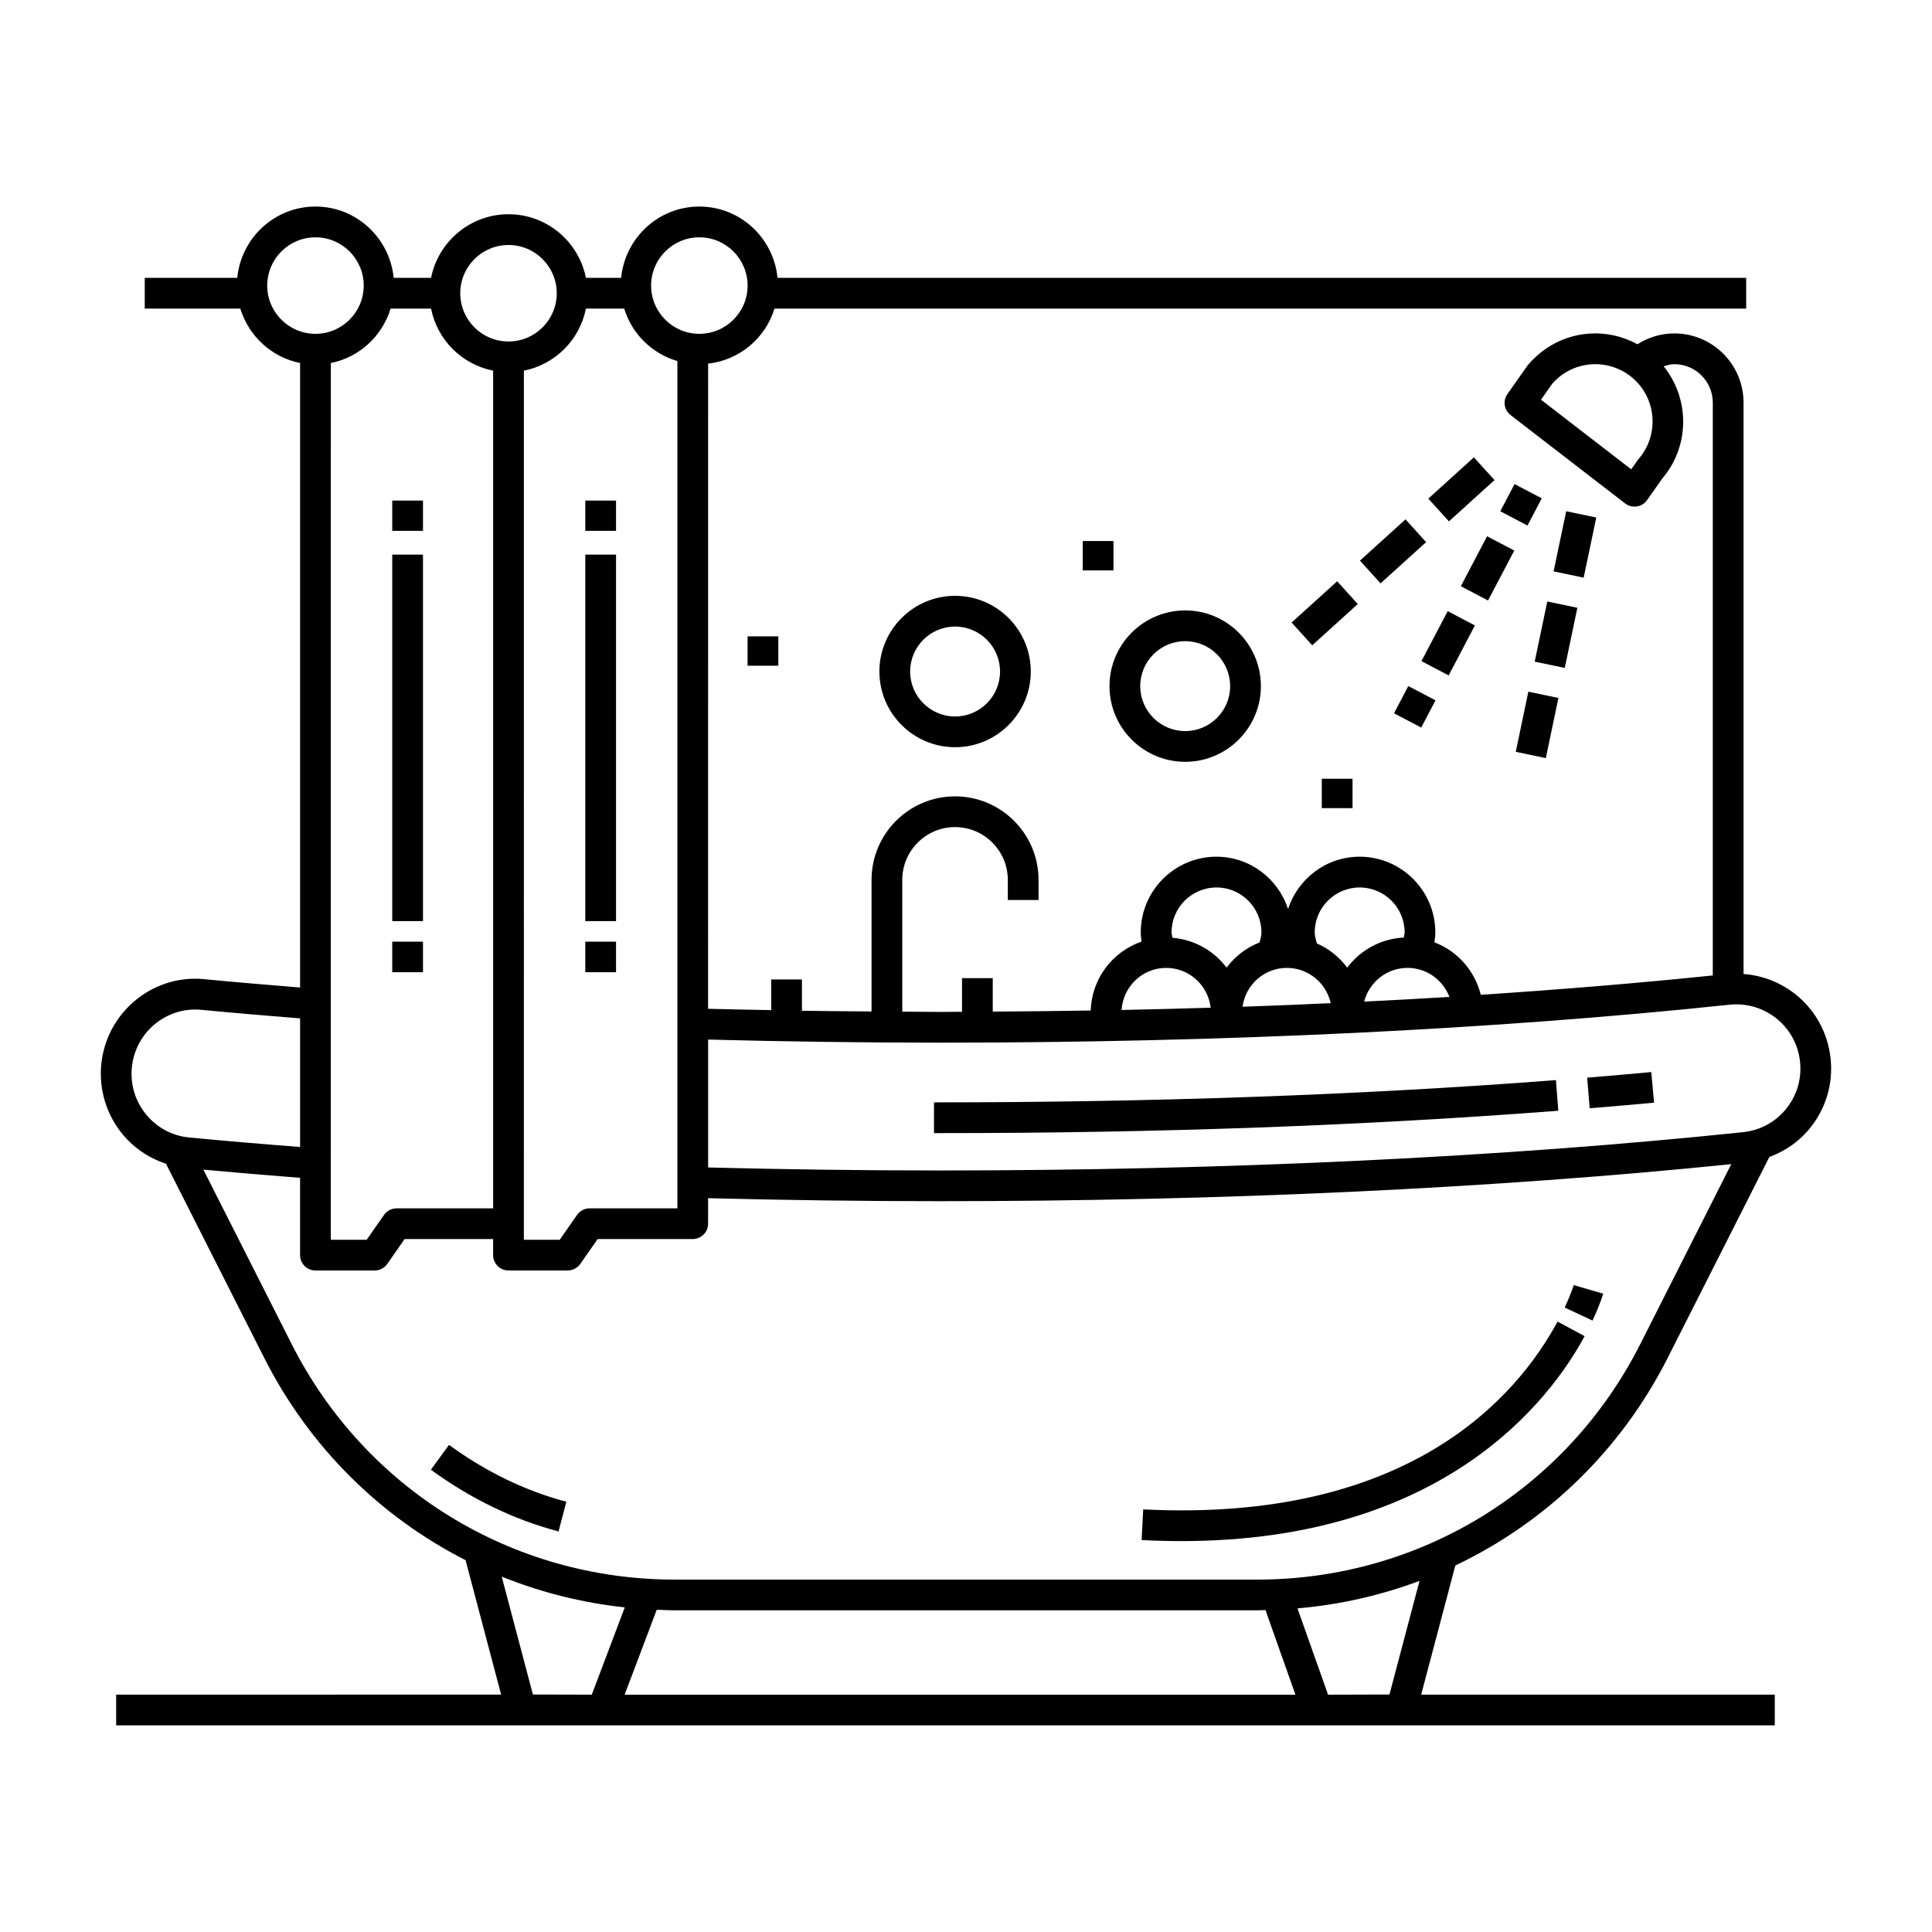<?xml version="1.0" encoding="UTF-8"?>
<!-- Uploaded to: ICON Repo, www.iconrepo.com, Generator: ICON Repo Mixer Tools -->
<svg fill="#000000" width="800px" height="800px" version="1.1" viewBox="144 144 512 512" xmlns="http://www.w3.org/2000/svg">
 <g>
  <path d="m628.95 423.2c-1.844-11.691-11.457-20.234-22.891-21.082v-151.42c0-10.117-8.223-18.34-18.336-18.34-3.535 0-6.883 1.031-9.785 2.875-3.894-2.133-8.309-3.144-12.812-2.82-6.211 0.445-11.879 3.277-16.211 8.305l-5.438 7.715c-1.258 1.781-0.887 4.238 0.844 5.566l30.352 23.414c0.715 0.559 1.59 0.852 2.484 0.852 0.203 0 0.406-0.016 0.609-0.047 1.098-0.168 2.078-0.77 2.719-1.676l4.047-5.742c7.356-8.648 7.262-21.164 0.355-29.727 0.922-0.27 1.84-0.566 2.828-0.566 5.617 0 10.191 4.574 10.191 10.195v151.8c-19.582 2.023-40.172 3.727-61.488 5.125-1.578-6.402-6.203-11.574-12.273-13.902 0.113-0.871 0.23-1.742 0.23-2.633 0-11.062-9-20.059-20.059-20.059-8.875 0-16.336 5.836-18.973 13.844-2.633-8.008-10.098-13.844-18.973-13.844-11.059 0-20.059 8.996-20.059 20.059 0 0.824 0.109 1.629 0.211 2.438-7.66 2.656-13.207 9.77-13.469 18.262-8.609 0.145-17.262 0.242-25.965 0.293v-8.859h-8.145v8.906c-1.934 0.004-3.844 0.035-5.781 0.035-3.356 0-6.695-0.055-10.051-0.07v-34.922c0-7.715 6.273-13.988 13.984-13.988 7.711 0 13.984 6.273 13.984 13.988v5.328h8.145v-5.328c0-12.207-9.926-22.133-22.129-22.133-12.203 0-22.129 9.926-22.129 22.133v34.867c-6.164-0.047-12.316-0.086-18.445-0.18v-8.301h-8.145v8.129c-5.594-0.105-11.195-0.203-16.73-0.352l0.012-170.97c8.359-0.941 15.176-6.766 17.586-14.59h257.51v-8.145h-256.7c-1.043-10.574-9.879-18.895-20.727-18.895-10.844 0-19.68 8.324-20.723 18.895h-9.332c-1.902-9.598-10.371-16.859-20.516-16.859-10.148 0-18.621 7.266-20.52 16.859h-9.914c-1.043-10.574-9.879-18.895-20.723-18.895-10.848 0-19.684 8.324-20.727 18.895h-24.516v8.145h25.324c2.242 7.281 8.27 12.91 15.844 14.414v165.51c-8.613-0.695-17.141-1.418-25.363-2.211-13.074-1.32-25.066 7.984-27.141 21.105-1.082 6.84 0.727 13.902 4.961 19.363 3.125 4.027 7.281 6.894 11.996 8.426l26.035 51.457c11.965 23.648 30.785 42.125 53.363 53.621l9.426 35.625-102.02 0.008v8.145h318.92c0.016 0 0.031 0.008 0.047 0.008 0.074 0 0.148-0.008 0.223-0.008h120.36v-8.145h-93.707l9.051-34.223c23.867-11.359 43.809-30.371 56.281-55.023l26.934-53.234c4.371-1.613 8.242-4.34 11.168-8.145 4.246-5.535 5.984-12.375 4.891-19.277zm-50.703-157.57c-0.086 0.102-0.172 0.207-0.25 0.316l-1.711 2.426-23.906-18.441 2.941-4.191c2.656-3.062 6.348-4.906 10.391-5.195 3.992-0.27 7.953 1.02 11.016 3.676 6.316 5.481 6.996 15.09 1.52 21.41zm-50.133 142.57c-7.438 0.457-14.996 0.855-22.598 1.234 1.332-5.121 5.957-8.934 11.488-8.934 5.082 0 9.402 3.211 11.109 7.699zm-43.078-7.699c5.688 0 10.438 4.012 11.617 9.348-7.731 0.352-15.508 0.68-23.371 0.949 0.801-5.801 5.734-10.297 11.754-10.297zm19.293-21.312c6.57 0 11.914 5.344 11.914 11.914 0 0.469-0.188 0.898-0.238 1.359-6.129 0.312-11.508 3.356-14.977 7.969-2.086-2.773-4.828-5.023-8.051-6.418-0.242-0.961-0.559-1.906-0.559-2.91-0.004-6.57 5.34-11.914 11.91-11.914zm-37.945 0c6.57 0 11.914 5.344 11.914 11.914 0 0.918-0.289 1.777-0.492 2.656-3.516 1.367-6.519 3.699-8.754 6.672-3.344-4.449-8.473-7.418-14.332-7.906-0.059-0.48-0.246-0.938-0.246-1.426-0.004-6.566 5.34-11.91 11.91-11.91zm-13.32 21.312c6.102 0 11.086 4.625 11.777 10.547-7.82 0.242-15.684 0.449-23.613 0.609 0.398-6.211 5.523-11.156 11.836-11.156zm-123.73-193.61c7.051 0 12.789 5.734 12.789 12.789 0 7.055-5.738 12.789-12.789 12.789-7.051 0-12.785-5.734-12.785-12.789 0-7.055 5.734-12.789 12.785-12.789zm-30.059 18.895h10.145c2.062 6.703 7.356 11.934 14.098 13.898v224.54h-23.25c-1.332 0-2.578 0.652-3.34 1.742l-4.598 6.586h-9.5l0.004-230.32c8.273-1.637 14.801-8.164 16.441-16.441zm-20.516-16.859c7.051 0 12.785 5.734 12.785 12.789 0 7.047-5.734 12.781-12.785 12.781s-12.789-5.734-12.789-12.781c0-7.055 5.738-12.789 12.789-12.789zm-31.246 16.859h10.723c1.641 8.277 8.168 14.801 16.449 16.441v222h-25.578c-1.332 0-2.578 0.652-3.34 1.742l-4.598 6.586h-9.5l0.004-232.35c7.574-1.5 13.602-7.133 15.84-14.414zm-32.699-6.106c0-7.055 5.738-12.789 12.789-12.789s12.785 5.734 12.785 12.789c0 7.055-5.734 12.789-12.785 12.789s-12.789-5.738-12.789-12.789zm-32.383 219.3c-2.906-3.746-4.098-8.398-3.356-13.121 1.398-8.852 9.445-15.117 18.312-14.242 8.477 0.812 17.258 1.555 26.145 2.266v34.078c-10.016-0.773-19.844-1.602-29.363-2.512-4.684-0.449-8.855-2.746-11.738-6.469zm296.93 131.7 7.945 22.434-177.77-0.004 8.512-22.52c1.598 0.062 3.184 0.164 4.797 0.164h154.3c0.742 0 1.473-0.062 2.215-0.074zm-178.53 22.422-15.605-0.039-8.266-31.25c10.316 4.172 21.266 6.938 32.613 8.16zm211.39-0.039-16.27 0.047-8.102-22.871c11.215-0.969 22.074-3.441 32.34-7.293zm66.477-92.875c-19.48 38.5-58.391 62.422-101.55 62.422h-154.31c-43.156 0-82.066-23.922-101.55-62.422l-23.387-46.223c8.355 0.77 16.898 1.496 25.625 2.168v20.488c0 2.25 1.82 4.07 4.07 4.07h15.695c1.332 0 2.578-0.652 3.34-1.742l4.598-6.586h23.453v4.254c0 2.25 1.82 4.07 4.07 4.07h15.695c1.332 0 2.578-0.652 3.34-1.742l4.598-6.586h25.199c2.25 0 4.07-1.82 4.07-4.07v-6.754c20.258 0.508 40.848 0.793 61.312 0.793 74.672 0 147.08-3.406 209.84-9.816zm38.906-62.668c-2.848 3.715-6.981 6.019-11.637 6.512-63.375 6.641-137.03 10.156-212.99 10.156-20.469 0-41.055-0.281-61.312-0.797v-33.895c20.215 0.531 40.863 0.82 61.516 0.82 74.715 0 147.07-3.484 209.24-10.066 8.93-0.898 17.078 5.297 18.492 14.227 0.738 4.668-0.438 9.305-3.309 13.043z"/>
  <path d="m391.52 436.14-0.008 8.145h2.309c57.031 0 111.91-1.988 163.14-5.926l-0.621-8.121c-51.711 3.977-107.06 5.902-164.82 5.902z"/>
  <path d="m564.62 429.59 0.66 8.113c5.773-0.469 11.465-0.969 17.062-1.48l-0.738-8.113c-5.574 0.512-11.234 1.012-16.984 1.48z"/>
  <path d="m446.96 544-0.422 8.129c3.613 0.191 7.125 0.277 10.543 0.277 69.695 0 97.805-37.547 106.86-54.309l-7.164-3.863c-10.891 20.145-39.637 53.332-109.82 49.766z"/>
  <path d="m558.66 490.51 7.371 3.453c1.996-4.254 2.801-7.008 2.836-7.125l-7.82-2.273c-0.043 0.152-0.734 2.406-2.387 5.945z"/>
  <path d="m258.19 533.49c10.59 7.723 21.969 13.227 33.828 16.359l2.074-7.871c-10.871-2.871-21.332-7.938-31.098-15.07z"/>
  <path d="m299.11 290.98h8.145v97.121h-8.145z"/>
  <path d="m299.11 276.66h8.145v8.016h-8.145z"/>
  <path d="m299.11 393.55h8.145v8.098h-8.145z"/>
  <path d="m247.95 290.98h8.145v97.121h-8.145z"/>
  <path d="m247.95 276.66h8.145v8.016h-8.145z"/>
  <path d="m247.95 393.55h8.145v8.098h-8.145z"/>
  <path d="m377.05 321.96c0 11.062 9 20.059 20.059 20.059 11.059 0 20.059-8.996 20.059-20.059s-9-20.059-20.059-20.059c-11.059 0-20.059 8.996-20.059 20.059zm31.973 0c0 6.57-5.344 11.914-11.914 11.914-6.57 0-11.914-5.344-11.914-11.914 0-6.57 5.344-11.914 11.914-11.914 6.57 0 11.914 5.344 11.914 11.914z"/>
  <path d="m458.09 345.89c11.059 0 20.059-8.996 20.059-20.059s-9-20.059-20.059-20.059c-11.062 0-20.062 8.996-20.062 20.059s9 20.059 20.062 20.059zm0-31.973c6.57 0 11.914 5.344 11.914 11.914s-5.344 11.914-11.914 11.914c-6.574 0-11.918-5.344-11.918-11.914 0-6.566 5.344-11.914 11.918-11.914z"/>
  <path d="m430.94 287.38h8.145v7.785h-8.145z"/>
  <path d="m494.29 350.38h8.145v7.785h-8.145z"/>
  <path d="m342.12 312.64h8.145v7.785h-8.145z"/>
  <path d="m555.72 295.42 3.34-15.938 7.969 1.668-3.34 15.938z"/>
  <path d="m545.69 343.24 3.34-15.938 7.969 1.668-3.34 15.938z"/>
  <path d="m550.71 319.34 3.34-15.938 7.969 1.668-3.34 15.938z"/>
  <path d="m541.59 279.49 3.785-7.207 7.207 3.785-3.785 7.207z"/>
  <path d="m531.14 299.35 6.953-13.238 7.207 3.785-6.953 13.238z"/>
  <path d="m520.7 319.21 6.957-13.246 7.207 3.785-6.957 13.246z"/>
  <path d="m513.43 333.03 3.789-7.215 7.207 3.785-3.789 7.215z"/>
  <path d="m504.4 292.57 12.074-10.934 5.461 6.031-12.074 10.934z"/>
  <path d="m486.29 308.98 12.074-10.934 5.461 6.031-12.074 10.934z"/>
  <path d="m522.52 276.14 12.07-10.941 5.465 6.027-12.07 10.941z"/>
 </g>
</svg>